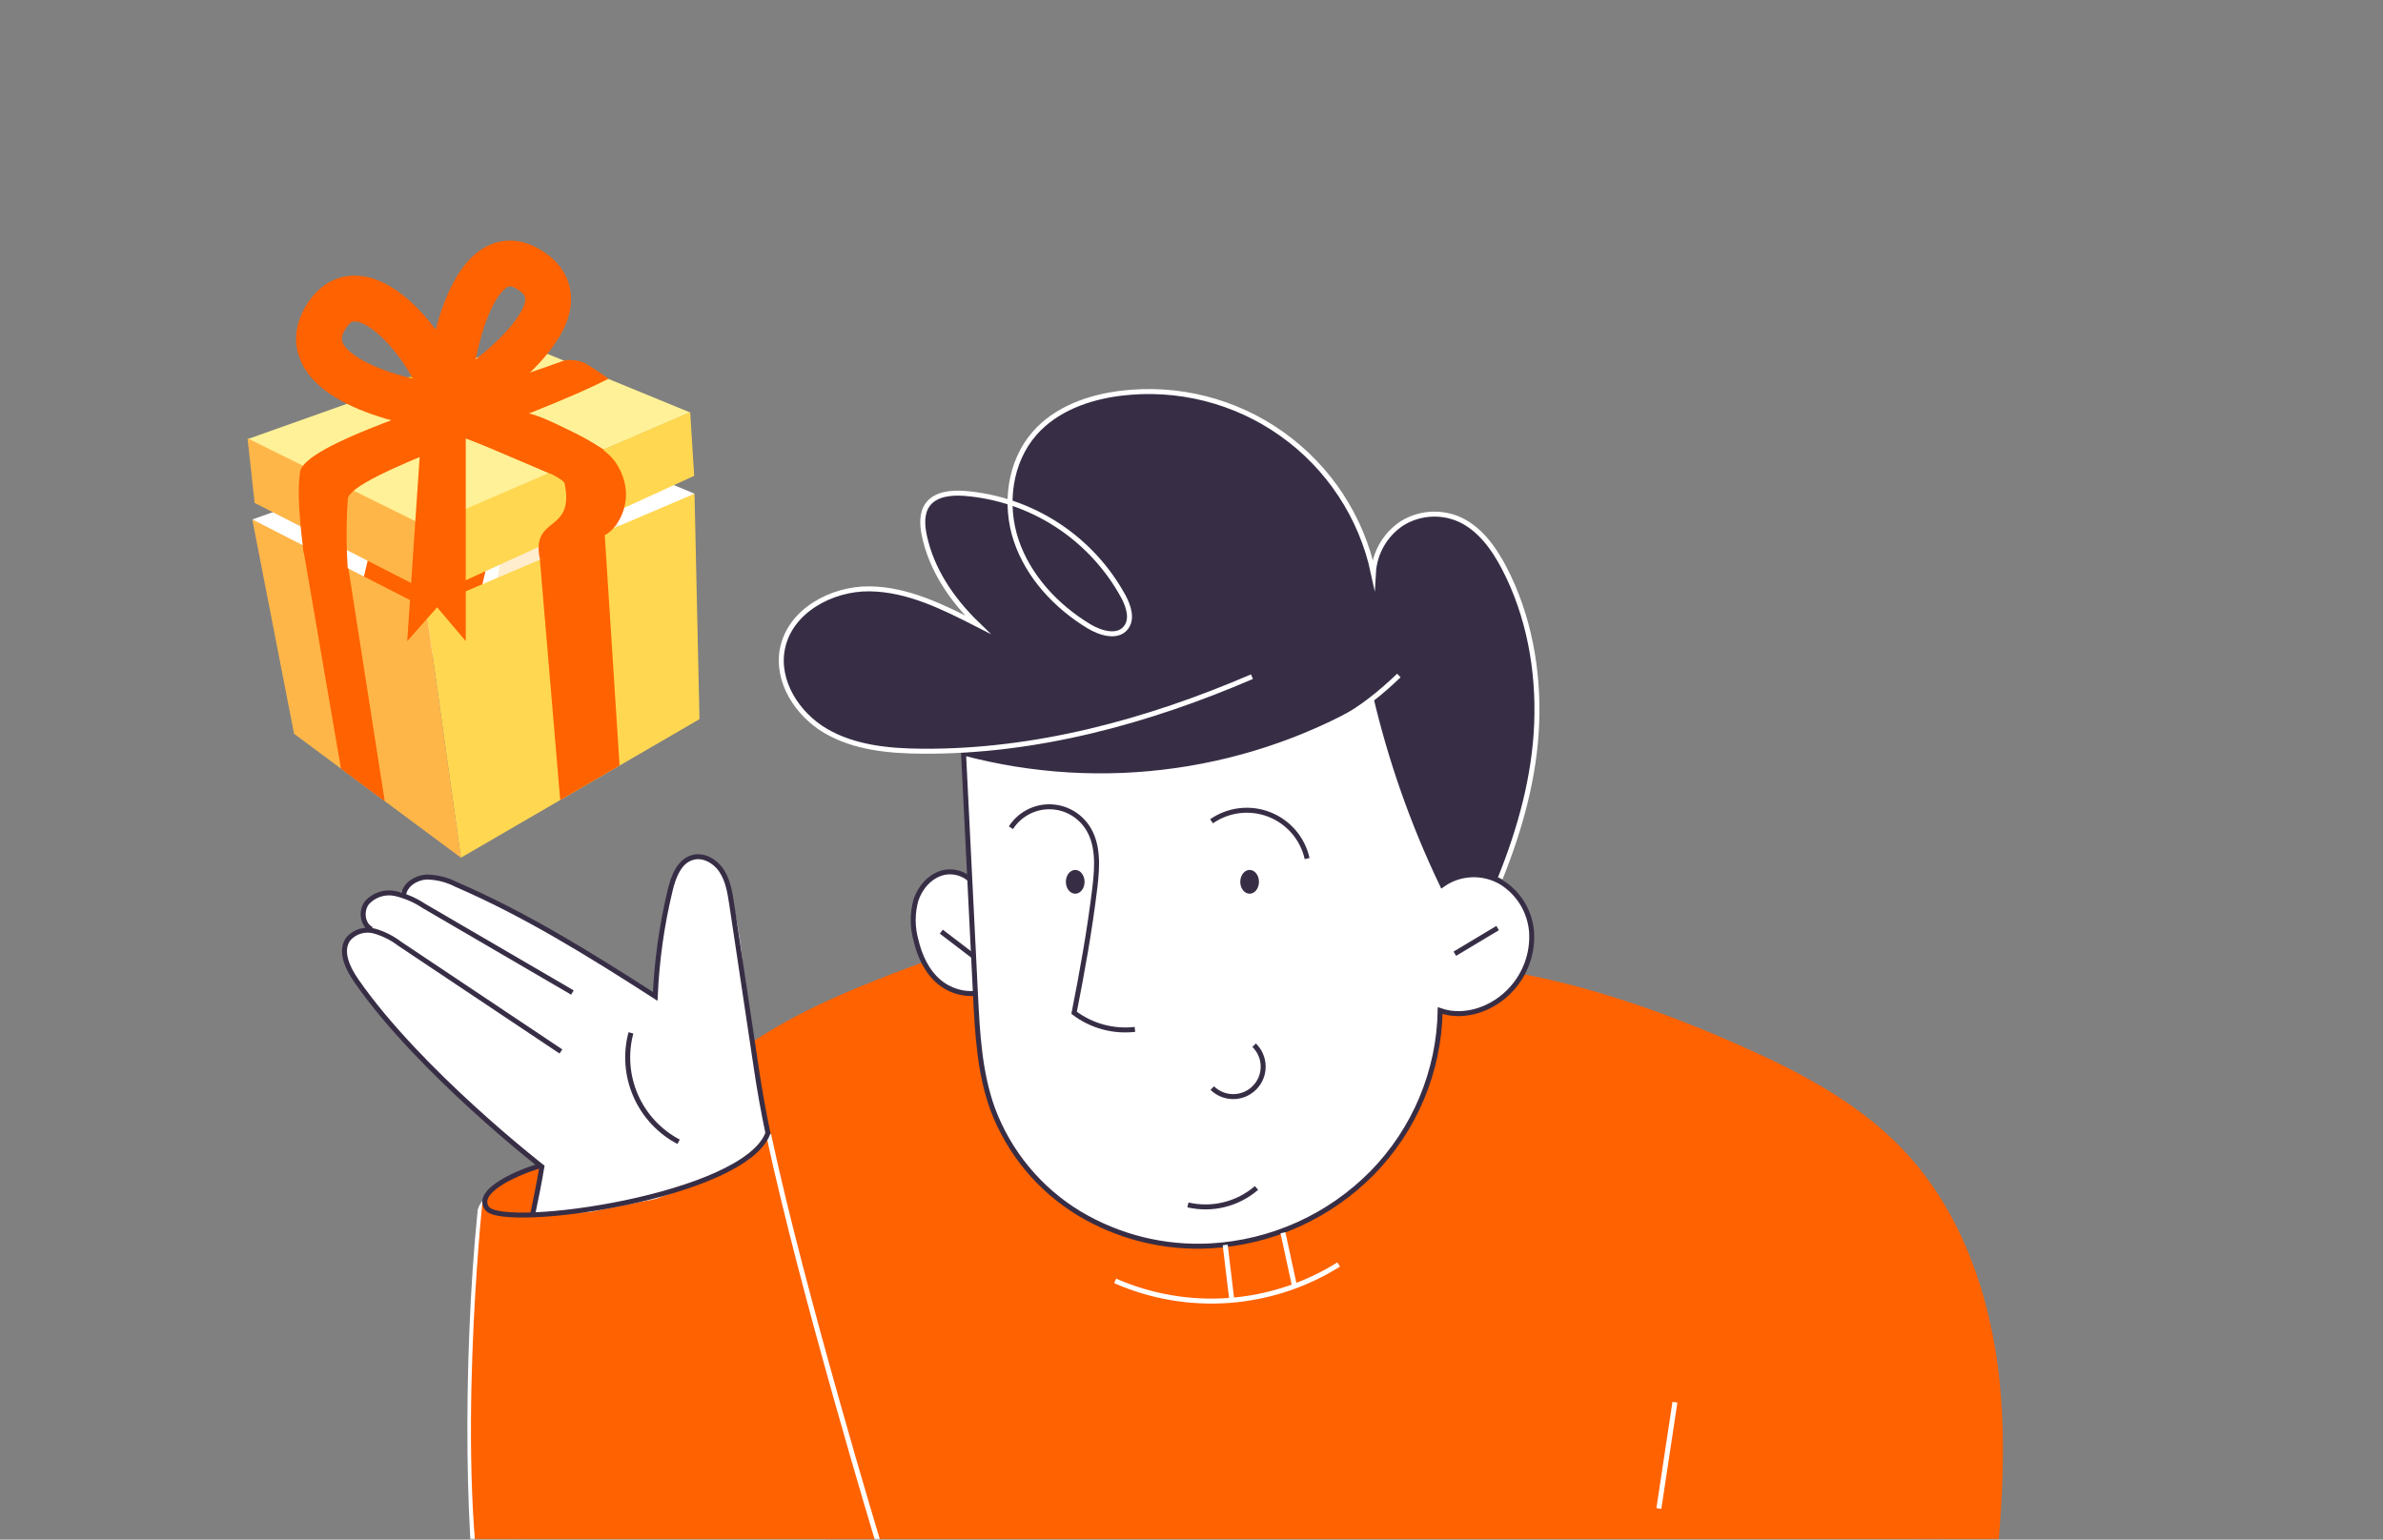 <?xml version="1.0" encoding="UTF-8"?> <svg xmlns="http://www.w3.org/2000/svg" width="718" height="464" viewBox="0 0 718 464" fill="none"><rect x="0" y="0" width="718" height="464" fill="#808080" stroke="none"/> <mask id="mask0_1290_126" style="mask-type:alpha" maskUnits="userSpaceOnUse" x="0" y="0" width="718" height="464"> <rect width="718" height="464" transform="matrix(1 0 0 -1 0 464)" fill="#D9D9D9"></rect> </mask> <g mask="url(#mask0_1290_126)"> <path d="M599.09 493.328C602.084 467.852 605.09 442.129 602.509 416.608C599.928 391.087 591.246 365.431 573.658 346.76C560.037 332.312 541.991 322.903 523.822 314.88C502.759 305.584 480.937 297.762 458.321 293.46" fill="#FF6200"></path> <path d="M455.402 291.237L491.167 318.208L595.262 480.481L157.757 467.861L175.426 406.442L275.343 291.857L278.688 289.531L455.402 291.237Z" fill="#FF6200"></path> <path d="M277.928 290.039C253.96 298.978 229.433 308.666 211.13 326.511C196.526 340.758 186.838 359.284 178.927 378.09C167.11 406.163 158.685 435.546 153.83 465.615" fill="#FF6200"></path> <path d="M294.098 267.793C292.724 263.983 288.031 262.016 284.12 263.011C280.209 264.005 277.203 267.481 275.963 271.302C274.879 275.225 274.879 279.369 275.963 283.292C277.08 288.074 279.226 292.789 282.991 295.941C284.868 297.496 287.092 298.577 289.474 299.09C291.857 299.604 294.329 299.535 296.679 298.89C297.629 288.197 297.584 277.358 294.098 267.793Z" fill="white" stroke="#372E46" stroke-width="1.5" stroke-miterlimit="10"></path> <path d="M294.635 289.191L283.617 280.777" stroke="#372E46" stroke-width="1.5" stroke-miterlimit="10"></path> <path d="M455.522 256.268L451.463 266.191L430.062 277.045L407.586 247.79L336.394 238.495L290.991 229.436L290.308 226.02L287.422 226.373H277.489L267.015 225.877L258.662 224.116L249.858 221.001L242.635 215.673L239.339 211.519L237.036 206.914L235.587 201.124L235.865 195.288L237.713 189.703L241.312 185.841L245.563 182.092L251.398 179.117L258.759 177.403L264.595 177.636L270.57 178.43L277.479 180.39L284.809 183.238L293.632 187.44L288.823 181.791L284.809 176.376L281.447 170.68L278.833 162.978L277.9 158.122L278.46 153.641L280.794 150.56L284.108 149.066L289.757 148.366L297.226 149.393L304.229 151.213L304.509 148.366L305.116 144.911L306.703 139.029L309.504 133.24L314.826 127.358L321.829 122.923L328.458 120.309L336.394 118.582L342.836 118.302H354.74L364.964 120.309L377.942 125.584L387.185 131.373L393.394 136.368L398.623 142.11L402.777 147.619L407.586 155.182L411.554 164.472L413.608 171.287L415.008 167.133L416.549 164.051L418.79 160.784L421.684 158.169L427.193 155.648L432.748 154.855L435.129 155.182L439.984 156.675L445.259 160.177L450.208 166.012L454.969 174.835L460.198 188.84L462.426 201.848L463.197 212.707L462.491 226.126L459.744 241.507L455.522 256.268Z" fill="#372E46"></path> <path d="M290.311 226.921L293.908 299.63C294.49 311.363 295.104 323.319 299.138 334.359C304.044 347.396 313.179 358.412 325.084 365.646C337.013 372.816 350.82 376.242 364.718 375.479C383.125 374.463 400.493 366.627 413.436 353.5C426.262 340.403 433.593 322.897 433.929 304.569C441.427 307.184 450.12 303.954 455.417 298.043C457.499 295.762 459.108 293.09 460.15 290.182C461.191 287.274 461.645 284.188 461.484 281.104C461.284 278.021 460.351 275.03 458.761 272.38C457.171 269.731 454.971 267.5 452.344 265.874C449.617 264.272 446.484 263.495 443.324 263.638C440.165 263.78 437.115 264.837 434.544 266.678C425.753 248.33 418.987 229.08 414.364 209.267C395.932 220.392 375.448 227.689 354.134 230.722C332.82 233.755 311.114 232.463 290.311 226.921V226.921Z" fill="white" stroke="#372E46" stroke-width="1.5" stroke-miterlimit="10"></path> <path d="M404.235 216.679C410.383 213.384 416.166 208.676 421.48 203.576" stroke="white" stroke-width="1.5" stroke-miterlimit="10"></path> <path d="M452.033 264.697C458.045 249.735 462.377 234.137 463.003 218.024C463.628 201.912 460.667 185.486 453.214 171.183C449.963 164.948 445.516 158.836 438.99 156.221C436.311 155.172 433.425 154.759 430.559 155.015C427.693 155.271 424.926 156.189 422.475 157.696C419.956 159.347 417.859 161.565 416.353 164.174C414.847 166.782 413.974 169.707 413.804 172.714C410.182 155.785 400.345 140.828 386.235 130.797C372.124 120.766 354.766 116.39 337.587 118.532C327.966 119.727 318.2 123.247 311.786 130.521C304.176 139.136 302.534 152.076 306.199 162.926C309.864 173.776 318.211 182.737 328.033 188.704C331.541 190.827 336.67 192.38 339.207 189.196C341.296 186.614 340.067 182.771 338.514 179.843C333.746 171.075 326.867 163.634 318.499 158.195C310.13 152.755 300.538 149.488 290.589 148.69C286.566 148.411 281.918 148.835 279.538 152.042C277.627 154.646 277.828 158.221 278.499 161.384C280.577 171.317 286.432 180.379 294.522 188.201C284.265 182.961 273.526 177.586 261.995 177.463C250.463 177.34 237.982 184.167 235.747 195.531C233.814 205.308 240.217 215.298 248.832 220.315C257.447 225.332 267.828 226.327 277.761 226.394C312.009 226.662 345.799 217.454 377.209 203.934" stroke="white" stroke-width="1.5" stroke-miterlimit="10"></path> <path d="M438.342 287.427L451.236 279.694" stroke="#372E46" stroke-width="1.5" stroke-miterlimit="10"></path> <path d="M365.041 247.512C367.549 245.769 370.447 244.67 373.481 244.311C376.514 243.953 379.589 244.346 382.435 245.457C385.28 246.568 387.808 248.362 389.797 250.68C391.785 252.999 393.172 255.772 393.836 258.753" stroke="#372E46" stroke-width="1.5" stroke-miterlimit="10"></path> <path d="M377.877 315C378.725 315.829 379.402 316.817 379.868 317.908C380.335 318.998 380.582 320.17 380.595 321.356C380.609 322.542 380.388 323.719 379.947 324.82C379.506 325.921 378.852 326.924 378.023 327.772C377.194 328.62 376.206 329.296 375.115 329.763C374.024 330.229 372.853 330.476 371.667 330.49C370.481 330.503 369.304 330.283 368.203 329.841C367.102 329.4 366.099 328.746 365.251 327.917" stroke="#372E46" stroke-width="1.5" stroke-miterlimit="10"></path> <path d="M304.59 249.456C305.819 247.544 307.503 245.966 309.492 244.864C311.48 243.762 313.711 243.171 315.984 243.144C318.258 243.116 320.502 243.653 322.517 244.706C324.532 245.758 326.254 247.295 327.53 249.177C331.061 254.384 330.625 261.222 329.887 267.457C328.323 280.441 325.988 293.314 323.63 305.225C328.867 309.189 335.43 310.982 341.955 310.231" stroke="#372E46" stroke-width="1.5" stroke-miterlimit="10"></path> <path d="M378.584 358.023C375.783 360.437 372.453 362.157 368.864 363.044C365.274 363.932 361.526 363.961 357.923 363.13" stroke="#372E46" stroke-width="1.5" stroke-miterlimit="10"></path> <path d="M403.346 381.087C393.374 387.34 382.025 391.059 370.286 391.92C358.548 392.781 346.777 390.757 336 386.026" stroke="white" stroke-width="1.5" stroke-miterlimit="10"></path> <path d="M386.552 371.51L390.094 387.846" stroke="white" stroke-width="1.5" stroke-miterlimit="10"></path> <path d="M369.153 375.197L371.098 391.399" stroke="white" stroke-width="1.5" stroke-miterlimit="10"></path> <ellipse cx="323.966" cy="265.759" rx="2.817" ry="3.584" fill="#372E46"></ellipse> <ellipse cx="376.51" cy="265.759" rx="2.817" ry="3.584" fill="#372E46"></ellipse> <path d="M131.99 323.999L161.99 350.999C161.99 350.999 143.859 358.924 143.859 365.424C139.359 409.924 139.859 471 145.359 494L263.139 459.7L249.484 412.447L236.81 365.424L229.941 333.051L224.421 299.28C224.421 299.28 223 258 210.748 258C199 258 197.5 300 197.5 300C197.5 300 155 273 134.998 265.5C128.76 263.678 125.253 263.499 120.28 269.499C108.587 266.558 105.998 278.5 114.282 280.702C106.286 280.364 103.498 280.5 103.988 288.999C114.283 309.499 131.99 323.999 131.99 323.999Z" fill="white"></path> <path d="M146.48 489.5C136.861 442.5 145.382 362.057 145.382 362.057L146.482 360.632L148.295 358.052L155.944 354.05L162.971 351.47L160.302 366.413L177.825 365.257L197.481 361.343L214.737 355.206L225.677 349.336L231.369 342.042L235.289 343.067L270.831 430.001L264 475C264 475 177.823 481 146.48 489.5Z" fill="#FF6200"></path> <path d="M121.583 269.644C122.072 266.572 125.301 264.527 128.458 264.312C131.584 264.343 134.66 265.107 137.437 266.544C158.111 275.475 177.344 287.369 197.419 300.281C197.887 289.493 199.396 278.775 201.927 268.277C202.899 264.226 204.621 259.568 208.632 258.433C211.962 257.432 215.592 259.59 217.475 262.514C219.357 265.438 219.933 268.996 220.456 272.427C222.984 289.277 225.512 306.127 228.039 322.978C228.835 328.284 229.992 334.955 231.445 341.795" stroke="#372E46" stroke-width="1.5" stroke-miterlimit="10"></path> <path d="M264.81 465.575C264.81 465.575 241.717 389.383 231.579 341.879" stroke="white" stroke-width="1.5" stroke-miterlimit="10"></path> <path d="M169.007 316.88L120.397 284.401C118.113 282.655 115.517 281.359 112.749 280.582C111.363 280.215 109.903 280.239 108.531 280.652C107.158 281.065 105.927 281.85 104.973 282.92C102.249 286.594 104.744 291.792 107.368 295.582C126.425 323.022 163.271 351.629 163.271 351.629C162.436 356.559 161.474 361.442 160.428 366.293" stroke="#372E46" stroke-width="1.5" stroke-miterlimit="10"></path> <path d="M111.97 280.069C109.137 278.731 108.66 274.466 110.591 272.006C111.652 270.846 113 269.985 114.498 269.509C115.997 269.034 117.595 268.96 119.131 269.297C122.191 270.013 125.097 271.274 127.711 273.019L172.469 299.125" stroke="#372E46" stroke-width="1.5" stroke-miterlimit="10"></path> <path d="M190.098 311.276C188.418 317.567 188.924 324.241 191.534 330.205C194.144 336.17 198.702 341.071 204.462 344.106" stroke="#372E46" stroke-width="1.5" stroke-miterlimit="10"></path> <path d="M163.038 351.268C157.616 352.703 142.65 358.664 146.771 364.186C151.691 370.778 224.759 360.611 231.442 341.322" stroke="#372E46" stroke-width="1.5"></path> <path d="M504.655 422.596L499.82 454.624" stroke="white" stroke-width="1.5"></path> <path fill-rule="evenodd" clip-rule="evenodd" d="M159.796 154.139C142.886 160.805 123.265 163.28 110.363 163.507L110.394 165.304C123.441 165.075 143.289 162.579 160.455 155.811C177.584 149.058 192.331 137.926 194.58 120.269L192.797 120.042C190.676 136.693 176.742 147.458 159.796 154.139Z" fill="white"></path> <path d="M158.106 127.611L209.261 148.78L152.166 183.825L158.106 127.611Z" fill="white"></path> <path d="M76.013 156.547L158.105 127.611L162.858 179.836L130.64 197.529L76.013 156.547Z" fill="white"></path> <path d="M116.169 160.772C118.561 161.416 120.778 161.397 122.813 160.7C124.854 160.003 126.635 158.675 128.163 156.709C129.69 154.742 130.88 152.203 131.725 149.085C132.577 145.979 132.843 143.205 132.518 140.757C132.2 138.316 131.335 136.284 129.931 134.67C128.527 133.055 126.635 131.915 124.256 131.258C121.877 130.6 119.666 130.613 117.638 131.29C115.604 131.968 113.822 133.27 112.301 135.203C110.78 137.137 109.59 139.65 108.752 142.763C107.894 145.888 107.621 148.687 107.939 151.155C108.251 153.623 109.109 155.68 110.501 157.321C111.892 158.968 113.783 160.12 116.169 160.772ZM117.541 155.778C115.909 155.328 114.836 154.15 114.31 152.242C113.79 150.335 113.978 147.737 114.888 144.455C115.48 142.294 116.195 140.555 117.027 139.24C117.859 137.925 118.776 137.013 119.777 136.512C120.778 136.011 121.818 135.907 122.904 136.206C124.522 136.649 125.602 137.821 126.128 139.709C126.655 141.597 126.479 144.162 125.602 147.405C125.004 149.592 124.282 151.357 123.443 152.698C122.605 154.039 121.682 154.964 120.674 155.465C119.666 155.973 118.626 156.077 117.541 155.778Z" fill="white"></path> <path d="M115.21 175.549C118.239 173.791 120.417 171.545 121.75 168.81C123.082 166.069 123.524 162.957 123.082 159.467C122.64 155.977 121.282 152.26 119 148.307C116.738 144.362 114.228 141.334 111.466 139.225C108.703 137.115 105.817 135.963 102.8 135.761C99.784 135.559 96.768 136.327 93.738 138.066C90.716 139.804 88.531 142.031 87.186 144.746C85.84 147.461 85.372 150.541 85.788 153.991C86.198 157.442 87.543 161.14 89.819 165.079C92.094 169.051 94.623 172.105 97.405 174.253C100.187 176.395 103.093 177.587 106.122 177.821C109.145 178.049 112.174 177.294 115.21 175.549ZM111.576 169.201C109.503 170.392 107.253 170.295 104.822 168.921C102.391 167.547 99.992 164.767 97.613 160.587C96.04 157.839 95.013 155.398 94.525 153.249C94.037 151.101 94.037 149.278 94.531 147.774C95.026 146.27 95.955 145.124 97.333 144.329C99.394 143.144 101.63 143.229 104.048 144.583C106.467 145.937 108.859 148.666 111.225 152.774C112.818 155.554 113.864 158.035 114.372 160.209C114.879 162.384 114.879 164.233 114.385 165.743C113.89 167.261 112.954 168.413 111.576 169.201Z" fill="white"></path> <path d="M114.271 180.443C116.676 179.447 118.503 178.001 119.751 176.113C120.999 174.225 121.629 171.972 121.642 169.355C121.655 166.738 121.012 163.86 119.718 160.728C118.438 157.596 116.877 155.116 115.044 153.293C113.211 151.47 111.196 150.337 108.992 149.894C106.788 149.451 104.487 149.725 102.088 150.708C99.69 151.691 97.863 153.123 96.602 154.992C95.347 156.861 94.704 159.094 94.671 161.679C94.639 164.263 95.269 167.122 96.563 170.247C97.856 173.398 99.423 175.898 101.263 177.754C103.109 179.61 105.131 180.768 107.341 181.237C109.551 181.693 111.865 181.433 114.271 180.443ZM112.21 175.41C110.565 176.087 108.914 175.794 107.256 174.544C105.599 173.294 104.097 171.009 102.751 167.695C101.861 165.513 101.341 163.612 101.185 161.978C101.035 160.344 101.217 159.003 101.724 157.941C102.231 156.88 103.031 156.125 104.123 155.676C105.755 155.005 107.399 155.285 109.051 156.522C110.702 157.759 112.197 159.999 113.543 163.261C114.446 165.468 114.979 167.395 115.135 169.049C115.298 170.703 115.116 172.063 114.609 173.131C114.102 174.206 113.302 174.961 112.21 175.41Z" fill="white"></path> <path d="M147.973 186.537L163.865 174.146L177.47 189.01L177.69 168.863L197.797 167.495L182.179 154.764L193.645 138.195L173.951 142.463L168.143 123.168L159.201 141.225L140.493 133.734L149.037 151.984L131.515 161.935L151.112 166.634L147.973 186.537Z" fill="#FFEDCD"></path> <path d="M121.67 150.88L143.474 156.034C146.934 156.851 149.074 160.316 148.256 163.776L143.989 181.831C143.173 185.285 139.708 187.425 136.248 186.607L114.444 181.454C110.989 180.637 108.844 177.172 109.662 173.711L113.928 155.662C114.751 152.204 118.216 150.064 121.67 150.88Z" fill="#FF6200"></path> <path d="M122.724 172.336C122.335 173.981 123.356 175.642 125.007 176.032L129.238 177.032C130.883 177.421 132.544 176.4 132.934 174.749L133.184 173.694L131.425 173.279L131.176 174.334C131.016 175.009 130.335 175.435 129.654 175.274L125.423 174.274C124.748 174.114 124.322 173.432 124.483 172.752L124.732 171.697L122.974 171.281L122.724 172.336V172.336Z" fill="#FF6200"></path> <path d="M137.421 171.203C138.873 171.546 140.325 170.65 140.668 169.198C141.012 167.745 140.115 166.294 138.663 165.951C137.211 165.607 135.759 166.504 135.416 167.956C135.074 169.403 135.969 170.86 137.421 171.203Z" fill="#FF6200"></path> <path d="M120.294 167.156C121.747 167.499 123.198 166.603 123.541 165.151C123.885 163.699 122.988 162.247 121.536 161.904C120.084 161.56 118.632 162.457 118.289 163.909C117.947 165.356 118.842 166.813 120.294 167.156Z" fill="#FF6200"></path> <path d="M128.347 183.314L138.871 258.495L168.787 241.112L186.67 230.728L210.754 216.737L209.26 148.791L182.152 160.36L162.666 168.673L128.347 183.314Z" fill="#FFD751"></path> <path d="M76.015 156.538L88.595 221.131L102.739 231.644L115.919 241.435L138.874 258.486L128.35 183.305L104.989 171.36L91.176 164.287L76.015 156.538Z" fill="#FFB649"></path> <path d="M91.174 164.295L102.736 231.651L115.916 241.443L104.986 171.367L91.174 164.295Z" fill="#FF6200"></path> <path d="M168.789 241.104L186.672 230.72L182.154 160.352L162.668 168.665L168.789 241.104Z" fill="#FF6200"></path> <path d="M127.149 159.127L207.918 124.301L156.579 103.209L74.665 132.312L127.149 159.127Z" fill="#FFF197"></path> <path d="M128.186 158.584L207.959 124.193L209.156 143.407L130.908 179.18L128.186 158.584Z" fill="#FFD751"></path> <path d="M130.994 179.35L128.215 158.585L74.586 132.098L76.712 151.555L130.994 179.35Z" fill="#FFB649"></path> <path d="M185.468 139.336C192.519 149.843 186.02 159.659 182.176 161.263L162.707 168.673C159.752 155.097 173.281 161.065 170.122 145.695C169.429 142.328 127.246 126.833 107.042 120.806C107.042 120.806 114.848 115.351 119.901 114.272C122.873 113.637 126.416 113.871 126.416 113.871C143.113 119.108 178.647 129.171 185.468 139.336Z" fill="#FF6200"></path> <path d="M140.332 193.215L140.332 129.339L127.008 129.339L122.697 193.215L131.711 183.026L140.332 193.215Z" fill="#FF6200"></path> <path d="M125.095 126.63L142.943 119.186L126.776 113.904C121.269 112.175 111.355 117.772 107.087 120.787L125.095 126.63Z" fill="#FFD705"></path> <path d="M104.792 150.4C103.986 162.102 104.792 171.263 104.792 171.263L91.582 166.714C91.582 167.293 89.047 150.154 90.437 142.148C92.062 132.79 145.032 117.818 170.01 108.65C170.01 108.65 173.763 107.866 177.025 109.898C180.288 111.93 183.338 114.128 183.338 114.128C161.537 125.534 105.296 143.089 104.792 150.4Z" fill="#FF6200"></path> <path d="M140.106 131.85L159.278 124.578C164.99 125.848 176.819 132.423 182.02 135.552L165.889 142.824L140.106 131.85Z" fill="#FF6200"></path> <path fill-rule="evenodd" clip-rule="evenodd" d="M153.669 86.301C153.907 86.299 154.567 86.357 155.749 87.079C157.208 87.969 157.785 88.701 158.013 89.096C158.209 89.434 158.308 89.787 158.271 90.344C158.176 91.795 157.151 94.331 154.259 97.889C151.413 101.39 147.512 104.981 143.333 108.332C144.297 103.447 145.656 98.558 147.398 94.483C149.261 90.122 151.144 87.703 152.55 86.741C153.119 86.352 153.457 86.303 153.669 86.301ZM124.362 114.093C117.842 112.528 112.173 110.436 108.182 107.98C105.097 106.081 103.729 104.401 103.249 103.279C102.939 102.556 102.716 101.511 103.862 99.49C104.773 97.884 105.54 97.299 105.914 97.088C106.231 96.91 106.6 96.805 107.238 96.88C108.876 97.071 111.645 98.417 115.076 101.682C118.334 104.782 121.46 108.925 123.845 113.154C124.024 113.47 124.196 113.783 124.362 114.093ZM131.266 99.327C129.229 96.58 126.971 93.975 124.577 91.697C120.362 87.686 114.895 83.897 108.837 83.19C105.627 82.815 102.283 83.319 99.163 85.072C96.1 86.793 93.706 89.46 91.874 92.689C88.903 97.926 88.348 103.494 90.578 108.703C92.637 113.514 96.679 117.085 100.957 119.718C109.525 124.991 121.909 128.256 133.818 129.814C135.437 130.026 137.079 129.656 138.451 128.771C146.566 123.53 157.883 115.282 164.954 106.583C168.415 102.325 171.647 97.021 172.025 91.245C172.225 88.189 171.615 85.083 169.944 82.194C168.306 79.362 165.861 77.102 162.929 75.313C160.026 73.542 156.867 72.489 153.546 72.518C150.199 72.548 147.24 73.674 144.768 75.365C140.092 78.563 136.92 83.925 134.723 89.066C133.362 92.252 132.213 95.745 131.266 99.327Z" fill="#FF6200"></path> </g> </svg> 
